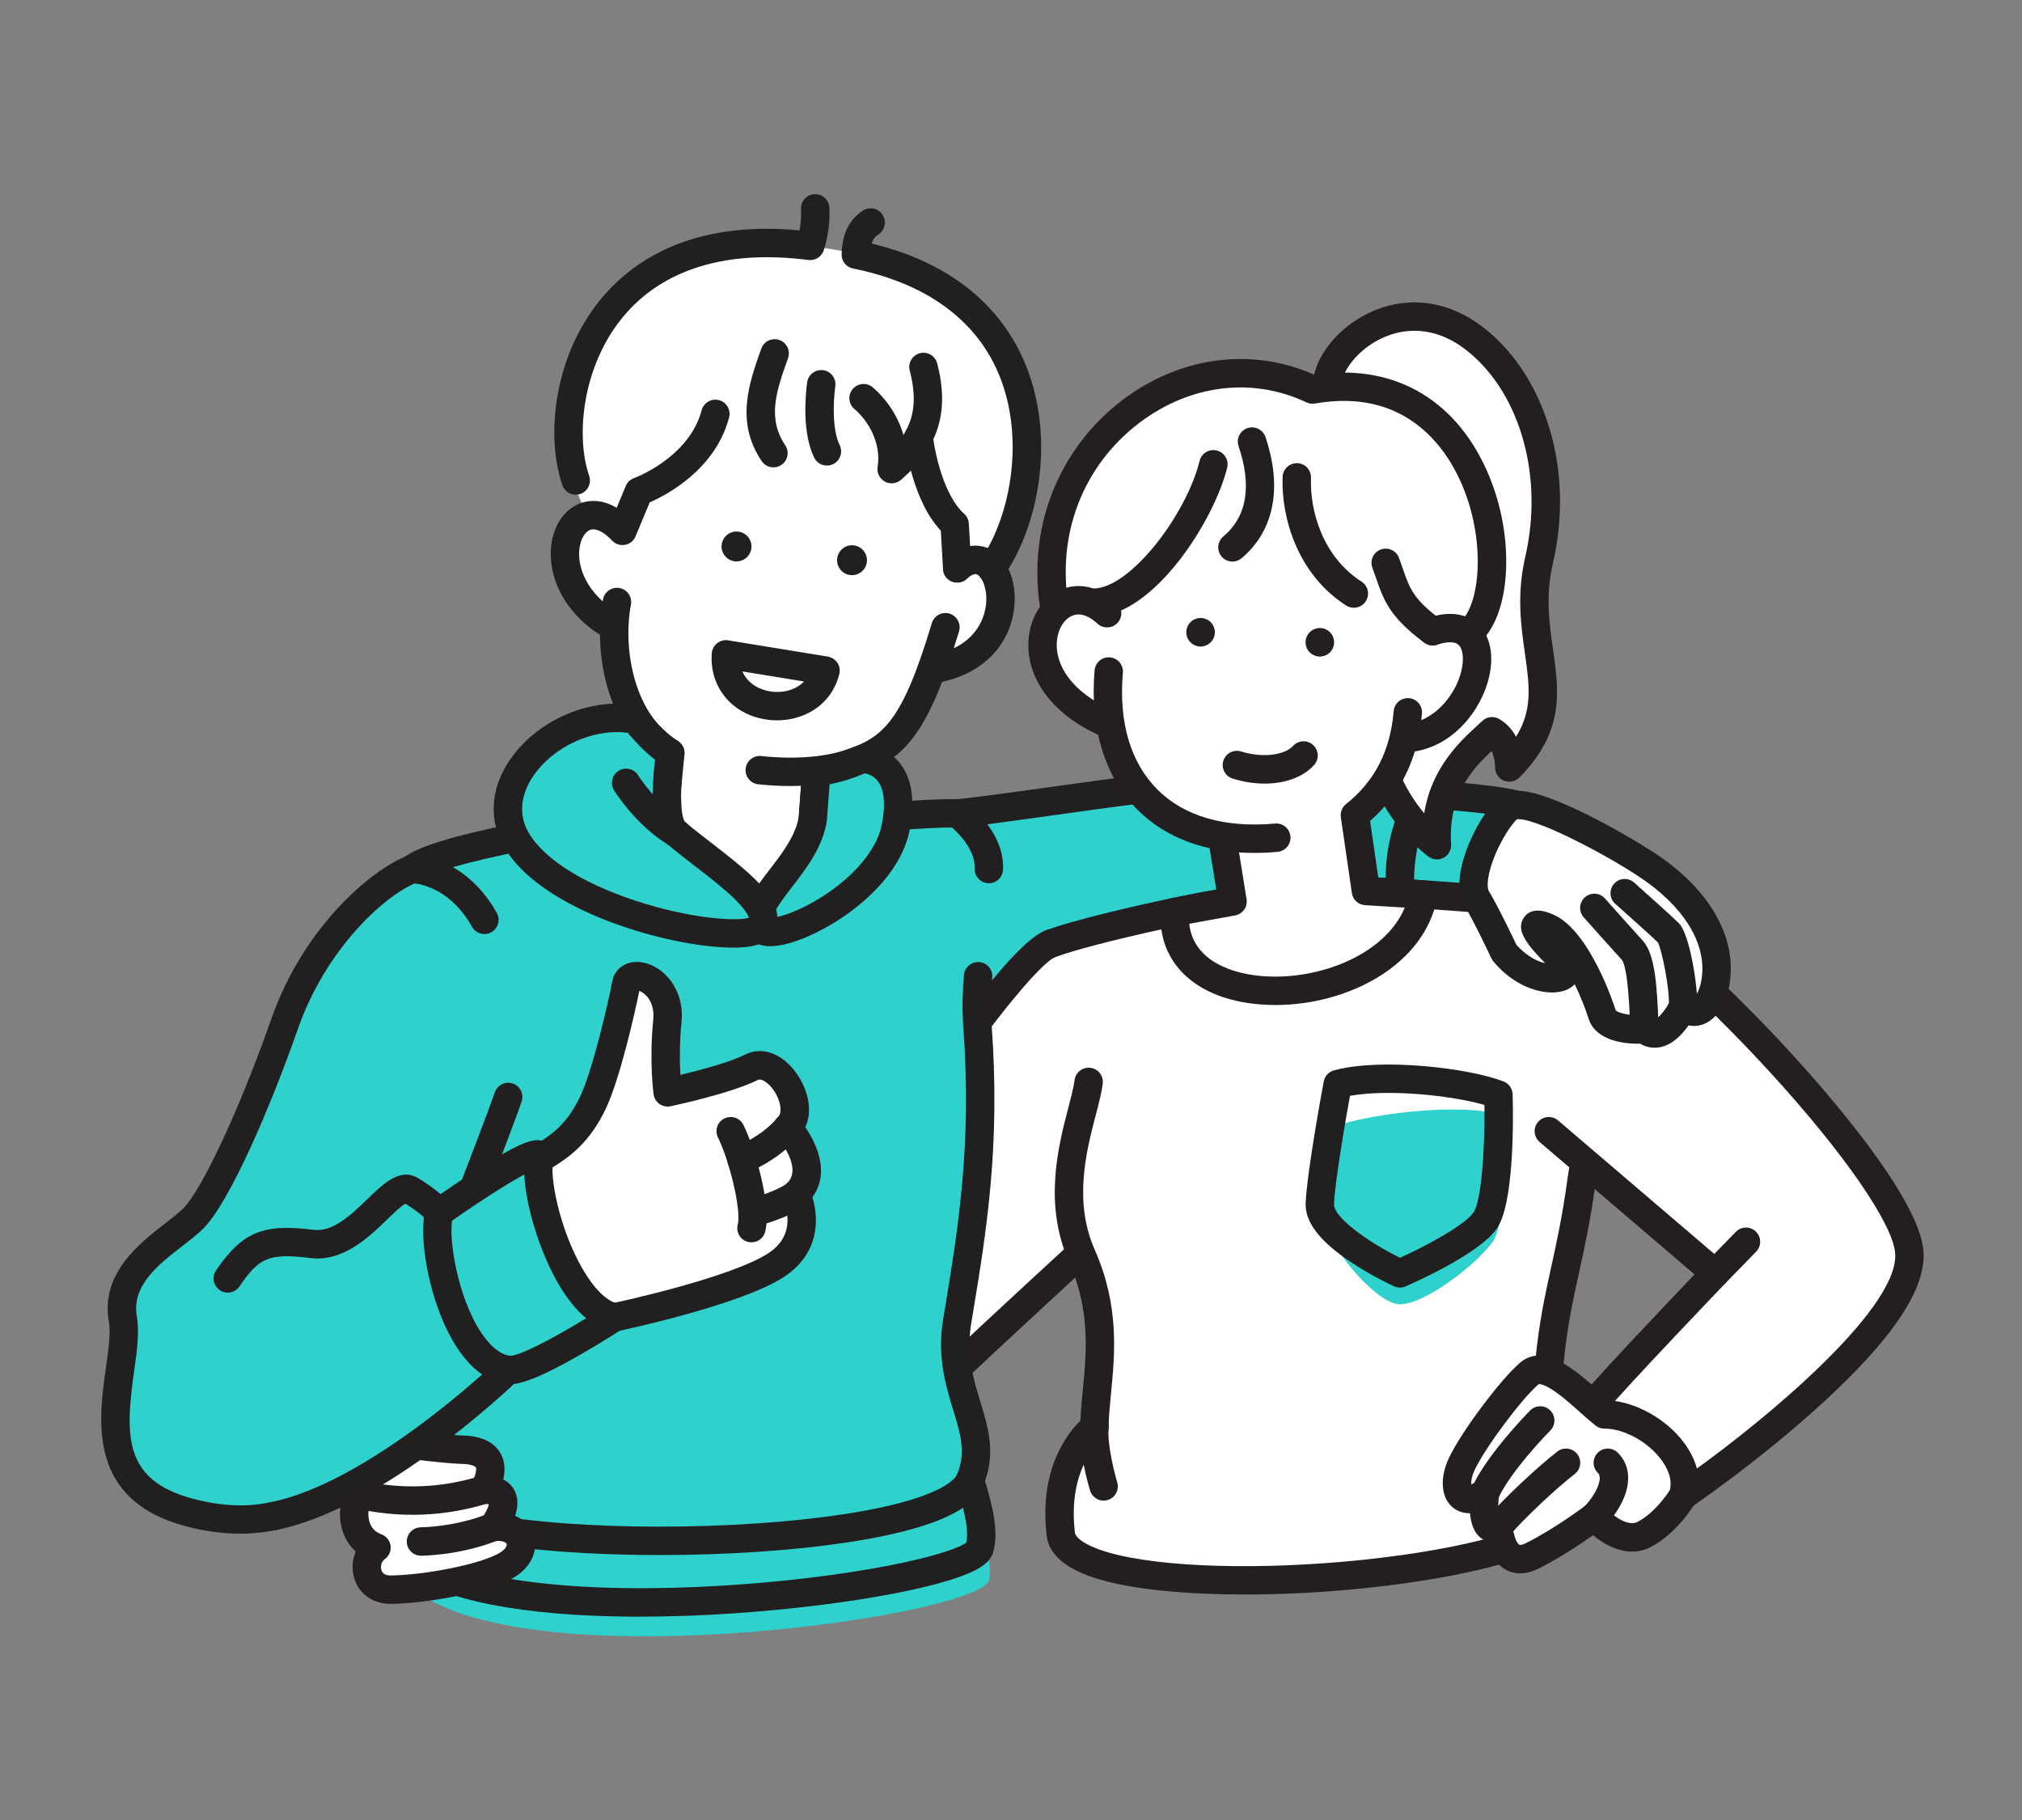 <svg xmlns="http://www.w3.org/2000/svg" fill="none" viewBox="0 0 1000 900" width="1000" height="900"><rect x="0" y="0" width="1000" height="900" fill="#808080" stroke="none"/><defs><clipPath id="assetClipPath_nT9fVRcg"><path d="m0 0 h 898.66 a 0,0 0 0 1 0,0 v 711.024 a 0,0 0 0 1 -0,0 h -898.66 a 0,0 0 0 1 -0,-0 v -711.024 a 0,0 0 0 1 0,-0 z" id="path_flSLIHzY" fill="#ffffff" /></clipPath></defs><g transform="translate(50 96) rotate(0 450.5 357) scale(1 1)" opacity="1" data-asset-index="0"><g clip-path="url(#assetClipPath_nT9fVRcg)" transform="scale(1.003 1.003)" data-asset-index="0"><defs data-selector="defs[1]" /><path d="m422.133 305.323c22.324-1.942 103.532-15.088 123.541-15.06 16.713.023 138.399 5.451 152.338 10.944l-10.62 56.602s-18.027 1.426-40.875 3.559c-44.285 29.351-89.956 22.645-99.242 26.683-15.266 6.638-98.705 16.865-114.368 38.779" fill="rgba(47,209,205,1)" id="ngyiOMQqeaBR5LtQOnIU_" data-selector="path[2]" /><path d="m432.901 433.831c-1.409 0-2.831-.425-4.065-1.307-3.145-2.248-3.872-6.62-1.624-9.765 11.626-16.264 47.82-25.226 90.404-34.452 11.806-2.559 22.957-4.975 26.869-6.676 3.586-1.56 8.802-1.888 16.697-2.384 18.88-1.188 50.479-3.177 81.468-23.715.962-.638 2.067-1.027 3.217-1.135 15.327-1.431 28.601-2.553 35.631-3.133l8.409-44.815c-26.298-4.355-124.395-9.159-144.242-9.188h-.056c-11.732 0-47.552 4.997-76.343 9.013-20.173 2.814-37.594 5.244-46.526 6.021-3.862.315-7.245-2.516-7.581-6.367-.335-3.852 2.516-7.245 6.367-7.58 8.57-.746 26.657-3.269 45.805-5.939 30.738-4.288 65.571-9.147 78.285-9.147h.068c14.184.02 139.056 5.19 154.895 11.432 3.123 1.23 4.933 4.505 4.313 7.804l-10.62 56.603c-.583 3.107-3.176 5.438-6.328 5.688-.175.014-17.33 1.374-39.05 3.389-33.643 21.698-68.162 23.868-86.833 25.043-4.944.312-10.547.664-12.002 1.255-5.172 2.248-15.367 4.457-29.479 7.515-27.135 5.88-72.55 15.721-81.979 28.911-1.366 1.912-3.518 2.93-5.701 2.931z" fill="rgba(34,31,32,1)" id="Sg7C06pGdl5xSHfM84pdq" data-selector="path[3]" /><path d="m646.523 368.37c-2.192 0-4.35-1.026-5.715-2.95-13.505-19.034-7.044-60.107 7.685-74.666 2.75-2.718 7.182-2.692 9.899.058s2.692 7.182-.058 9.899c-9.221 9.114-15.814 42.93-6.109 56.607 2.237 3.153 1.495 7.522-1.658 9.76-1.229.872-2.644 1.292-4.045 1.292z" fill="rgba(34,31,32,1)" id="wvB2nguySRTWXP2K9CBtb" data-selector="path[4]" /><path d="m468.634 369.403c-22.97 6.725-122.149 166.097-134.46 171.462-12.311 5.366-156.117 78.154-156.117 78.154l22.673 56.506s170.094-46.128 190.886-67.59 130.908-122.039 130.908-122.039" fill="rgba(255,255,255,1)" id="GTYD2c8jWoH8qdsftfGMR" data-selector="path[5]" /><path d="m200.727 682.526c-2.798 0-5.408-1.687-6.495-4.395l-22.673-56.506c-1.352-3.369.096-7.213 3.335-8.852 5.83-2.951 141.825-71.775 156.145-78.177 5.171-3.88 26.049-33.675 44.49-59.991 45.391-64.777 76.256-107.563 91.137-111.92 3.703-1.086 7.562 1.037 8.658 4.736 1.095 3.698-1.029 7.592-4.724 8.699-1.613.483-8.744 4.502-32.794 35.922-15.883 20.749-34.439 47.231-50.812 70.597-34.008 48.533-44.064 62.045-50.024 64.643-10.602 4.62-123.155 61.495-150.028 75.086l17.96 44.762c67.71-18.589 167.83-49.765 181.685-64.065 20.703-21.37 126.712-118.225 131.215-122.338 2.853-2.605 7.282-2.406 9.889.448s2.407 7.282-.448 9.89c-1.1 1.004-110.195 100.677-130.601 121.74-3.519 3.633-14.229 14.688-106.165 43.649-44.74 14.095-87.491 25.711-87.917 25.826-.611.166-1.227.245-1.834.245z" fill="rgba(35,31,32,1)" id="Xd8vqrPNH7xUqrRwuDulG" data-selector="path[6]" /><path d="m428.441 634.053c3.968 13.433 11.785 40.746 9.317 49.38-5.16 18.05-239.873 51.828-288.631 0 0 0 1.614-28.666 8.591-39.39 97.242 11.165 188.796 10.553 270.723-9.989z" fill="rgba(47,209,205,1)" id="VuQg1hfjJTnQNpL_qyev8" data-selector="path[7]" /><path d="m265.455 701.338c-43.09 0-92.114-4.572-117.498-22.648-1.704-1.214-2.776-3.126-2.922-5.213-.147-2.104-1.208-20.917 6.816-33.252 1.447-2.226 4.028-3.442 6.666-3.137 105.715 12.137 193.45 8.923 268.222-9.825 3.64-.91 7.353 1.208 8.416 4.808 3.858 13.062 7.848 26.57 4.73 37.475-1.417 4.956-6.556 8.658-17.185 12.379-26.637 9.325-83.576 17.335-135.388 19.044-7 .231-14.338.37-21.857.37zm-106.539-32.185c24.26 14.786 78.85 21.09 147.578 16.896 28.771-1.757 57.65-5.228 81.316-9.772 25.535-4.904 36.241-9.437 38.832-11.458 1.203-5.647-.646-13.849-3.052-22.379-73.824 17.472-159.613 20.451-261.855 9.101-2.211 5.654-2.789 12.897-2.818 17.612z" fill="rgba(34,31,32,1)" id="z8lOd5Gl-1rVrDh4vLkq" data-selector="path[8]" /><path d="m432.44 385.589c-.548 6.914-1.038 14.813-.303 24.783 4.47 60.626-3.033 103.036-10.004 145.284-5.81 35.214 17.208 53.002 6.308 78.397-15.867 36.967-255.909 38.934-270.723 9.989-9.998-19.535-11.706-34.049-2.095-72.494 9.611-38.446-16.266-226.978-2.218-238.807 14.047-11.829 107.205-25.138 117.846-27.417 0 0 39.956 2.832 79.643 2.732 29.264-.074 58.378-3.202 71.239-2.732 0 0 16.311 12.025 15.602 27.417" fill="rgba(47,209,205,1)" id="OwtRg_AccDrE-id-sMtge" data-selector="path[9]" /><path d="m275.575 670.962c-25.269 0-49.651-1.289-69.383-3.736-42.564-5.278-51.606-13.939-54.706-19.994-11.465-22.401-12.06-39.758-2.654-77.382 4.3-17.201.72-71.407-2.439-119.232-5.872-88.895-6.256-115.854 2.503-123.231 10.687-8.998 50.718-17.141 107.538-26.597 6.43-1.07 11.509-1.916 13.351-2.311.645-.138 1.307-.184 1.961-.138.397.027 40.164 2.822 79.131 2.714 15.512-.039 31.37-.97 44.112-1.718 11.794-.692 21.11-1.239 27.4-1.009 1.407.051 2.766.525 3.898 1.36.789.582 19.312 14.463 18.441 33.374-.178 3.861-3.451 6.882-7.314 6.67-3.862-.178-6.849-3.452-6.671-7.314.381-8.276-6.852-16.39-11.148-20.142-5.714-.06-14.186.473-23.787 1.037-12.917.758-28.993 1.701-44.897 1.741-36.119.103-72.853-2.259-79.198-2.684-2.458.476-6.813 1.201-12.981 2.228-14.987 2.494-37.635 6.264-58.453 10.686-30.824 6.546-39.532 10.755-41.974 12.508-.823 1.749-2.754 8.983-2.005 37.724.545 20.94 2.253 46.801 4.062 74.179 3.541 53.597 6.884 104.221 2.052 123.551-9.212 36.849-7.606 49.747 1.535 67.607.039.075 4.299 7.561 43.966 12.479 25.506 3.162 59.112 4.337 92.2 3.217 31.708-1.071 61.166-4.17 82.947-8.724 33.303-6.964 38.285-14.994 38.946-16.533 4.601-10.72 1.761-20.016-1.835-31.785-3.765-12.322-8.032-26.29-4.947-44.991l.685-4.143c6.641-40.153 13.508-81.674 9.245-139.487-.775-10.516-.249-18.857.306-25.851.306-3.854 3.689-6.726 7.531-6.425 3.854.306 6.73 3.678 6.425 7.532-.537 6.772-1.003 14.184-.3 23.714 4.386 59.479-2.62 101.837-9.395 142.801l-.684 4.138c-2.552 15.467 1.044 27.238 4.522 38.622 3.9 12.766 7.934 25.967 1.311 41.396-4.595 10.705-20.605 18.789-48.946 24.715-22.544 4.714-52.852 7.915-85.339 9.013-8.344.282-16.727.421-25.013.421zm-117.124-333.446s0 0 0 0z" fill="rgba(34,31,32,1)" id="jF43wUSIdcF11OB3K7uE" data-selector="path[10]" /><path d="m280.656 275.516c-19.335-6.225-28.272-41.565-29.291-63.113-25.277-12.525-28.655-44.42-11.316-53.824-30.033-53.993 6.259-149.571 119.53-131.558 123.681 19.668 100.146 131.455 80.941 155.528 9.738 20.324 1.012 46.445-29.282 51.459-3.156 23.351-26.246 48.149-58.603 51.007l-2.415 33.864s-15.862 42.69-25.447 42.69-48.224-42.602-48.224-42.602l4.105-43.451z" fill="rgba(255,255,255,1)" id="X6s1bkcVL3J1zLevT4qr-" data-selector="path[11]" /><g fill="rgba(34,31,32,1)" id="uPtBfjvS_5DRCqrwOR9R" data-selector="g[12]"><path d="m339.688 291.813c-5.119 0-10.386-.283-15.672-.859-3.843-.419-6.619-3.874-6.201-7.718.419-3.844 3.881-6.626 7.717-6.2 15.113 1.647 29.8.688 40.295-2.631 19.548-6.183 28.982-13.602 43.791-62.898 1.112-3.702 5.015-5.806 8.718-4.69 3.703 1.112 5.803 5.016 4.69 8.718-15.629 52.028-27.468 64.152-52.978 72.219-8.456 2.675-19.045 4.061-30.361 4.061z" fill="rgba(34,31,32,1)" id="dKDLwvXGVI99DKPxjEFTm" data-selector="g[12]&gt;path[1]" /><path d="m324.773 368.57c-1.438 0-2.88-.441-4.112-1.337-17.156-12.462-47.688-41.986-48.98-43.237-1.526-1.479-2.299-3.571-2.099-5.687l3.709-39.264c-23.426-16.905-30.83-51.942-25.81-79.225.699-3.802 4.349-6.312 8.151-5.618 3.802.7 6.317 4.35 5.618 8.151-4.297 23.354 2.299 54.825 22.988 67.148 2.323 1.383 3.641 3.98 3.387 6.672l-3.787 40.085c6.782 6.479 26.378 24.993 40.242 35.979 10.175-11.862 17.63-30.638 19.23-34.857l2.344-32.863c.275-3.856 3.629-6.748 7.48-6.484 3.856.275 6.759 3.624 6.484 7.48l-2.415 33.864c-.045.634-.177 1.258-.39 1.856-.449 1.256-11.17 30.927-27.349 45.531-1.325 1.196-3.005 1.804-4.692 1.804z" fill="rgba(34,31,32,1)" id="q-s1PcK1jnM2NH3fxF3jy" data-selector="g[12]&gt;path[2]" /><path d="m251.359 219.405c-1.233 0-2.482-.326-3.615-1.011-21.308-12.883-27.31-31.678-25.822-44.971 1.165-10.408 6.891-18.537 14.943-21.213 3.582-1.191 9.881-2.021 17.361 2.455 1.247-2.997 2.765-6.649 4.47-10.76.76-1.833 2.263-3.257 4.133-3.918.254-.092 27.082-9.969 33.293-33.443.989-3.736 4.821-5.961 8.558-4.977 3.737.989 5.965 4.821 4.977 8.559-6.78 25.623-30.628 38.123-39.151 41.847-4.171 10.046-6.973 16.754-6.973 16.754-.915 2.19-2.878 3.769-5.214 4.19-2.337.427-4.727-.369-6.351-2.101-4.032-4.3-7.93-6.235-10.687-5.321-2.723.905-4.912 4.717-5.445 9.484-1.006 8.99 3.497 21.968 19.152 31.434 3.309 2 4.369 6.304 2.369 9.612-1.315 2.176-3.627 3.379-5.997 3.379z" fill="rgba(34,31,32,1)" id="gdUhcFRO-G-f5aOg2DDRt" data-selector="g[12]&gt;path[3]" /><path d="m411.231 241.01c-3.324 0-6.273-2.377-6.881-5.764-.683-3.806 1.848-7.444 5.653-8.127 20.795-3.733 25.211-17.629 26.145-23.43 1.328-8.249-1.562-14.774-4.066-16.133-1.582-.856-3.964.962-5.244 2.124-2.863 2.597-7.291 2.382-9.888-.48-2.598-2.863-2.383-7.29.48-9.889 9.727-8.826 18.153-5.781 21.324-4.062 8.746 4.741 13.358 17.352 11.216 30.664-2.932 18.219-16.948 31.297-37.493 34.985-.418.075-.834.111-1.245.111z" fill="rgba(34,31,32,1)" id="xsddOu64qVmJPJX7sUq6o" data-selector="g[12]&gt;path[4]" /><path d="m439.054 191.697c-1.411 0-2.834-.426-4.069-1.31-3.143-2.251-3.867-6.623-1.616-9.767 14.231-19.877 22.523-58.314 9.859-90.399-10.947-27.734-36.012-46.251-72.483-53.55-3.355-.672-5.733-3.67-5.623-7.089.204-6.35 1.511-15.478 10.467-21.415 3.221-2.137 7.565-1.256 9.702 1.966s1.256 7.565-1.966 9.702c-1.467.973-2.648 2.234-3.386 4.528 47.605 11.48 67.776 39.095 76.311 60.718 14.638 37.085 5.296 80.233-11.499 103.689-1.367 1.909-3.516 2.926-5.697 2.926z" fill="rgba(34,31,32,1)" id="ihN_kYyuaQ8w-qxHTYUQJ" data-selector="g[12]&gt;path[5]" /><path d="m234.04 148.183c-2.909 0-5.625-1.827-6.621-4.732-8.206-23.938-4.398-63.017 18.752-91.386 15.242-18.678 44.538-39.359 98.227-34.179.65-3.448.891-6.977.715-10.542-.189-3.861 2.787-7.146 6.648-7.335 3.85-.2 7.145 2.786 7.335 6.647.353 7.184-.583 14.259-2.783 21.03-1.041 3.202-4.214 5.21-7.554 4.779-40.556-5.232-72.282 4.604-91.742 28.45-19.709 24.151-23.137 58.211-16.355 77.995 1.253 3.657-.695 7.638-4.353 8.892-.751.258-1.518.38-2.27.38z" fill="rgba(34,31,32,1)" id="VYnnJjLip4YIkD1tE11Do" data-selector="g[12]&gt;path[6]" /><path d="m331.529 134.699c-2.248 0-4.455-1.08-5.807-3.083-13.022-19.282-6.261-38.354-.296-55.181l.089-.251c1.292-3.645 5.292-5.554 8.937-4.259 3.644 1.292 5.551 5.293 4.259 8.937l-.089.251c-5.562 15.69-10.366 29.24-1.298 42.667 2.164 3.204 1.321 7.555-1.883 9.719-1.201.812-2.564 1.2-3.912 1.2z" fill="rgba(34,31,32,1)" id="H4HvM-zligivJU1e_bknM" data-selector="g[12]&gt;path[7]" /><path d="m357.889 133.822c-2.593 0-5.084-1.446-6.297-3.935-6.142-12.596-4.187-31.57-3.441-37.085.518-3.831 4.045-6.513 7.875-5.999 3.831.518 6.517 4.043 6 7.874-1.204 8.907-1.363 21.867 2.151 29.075 1.694 3.475.251 7.665-3.224 9.359-.988.481-2.033.71-3.062.71z" fill="rgba(34,31,32,1)" id="um_EADZRgwrspgxk4-Ofh" data-selector="g[12]&gt;path[8]" /><path d="m389.805 142.576c-1.172 0-2.351-.294-3.421-.894-2.564-1.438-3.957-4.324-3.487-7.226 1.855-11.452-4.414-22.57-11.45-28.509-2.954-2.494-3.328-6.91-.834-9.864 2.493-2.956 6.91-3.328 9.864-.835 6.02 5.081 12.259 13.382 15.133 23.479 5.665-8.968 6.461-18.788 3.107-31.767-.967-3.743 1.283-7.562 5.026-8.528 3.746-.965 7.562 1.283 8.529 5.026 6.149 23.799.627 41.51-17.905 57.428-1.3 1.116-2.925 1.689-4.562 1.689z" fill="rgba(34,31,32,1)" id="bzZo9CF2nK6KQ8fSgirB-" data-selector="g[12]&gt;path[9]" /><path d="m422.127 191.497c-3.679 0-6.764-2.871-6.982-6.592l-1.11-19.012c-13.95-14.767-17.473-42.147-17.843-45.362-.442-3.841 2.313-7.312 6.153-7.755 3.839-.438 7.312 2.312 7.755 6.153 1.103 9.578 5.747 29.979 15.431 38.637 1.38 1.233 2.215 2.963 2.323 4.811l1.269 21.712c.225 3.859-2.721 7.171-6.58 7.396-.139.008-.277.012-.415.012z" fill="rgba(34,31,32,1)" id="JcUfMJlxq_-xvpmv2lIsQ" data-selector="g[12]&gt;path[10]" /><path d="m333.276 259.439c-1.906 0-3.801-.152-5.655-.454-16.804-2.733-27.705-16.136-26.51-32.591.142-1.96 1.102-3.77 2.644-4.987 1.543-1.219 3.527-1.731 5.465-1.414l49.113 8.019c1.938.316 3.654 1.433 4.729 3.075 1.075 1.644 1.411 3.663.925 5.565-3.972 15.549-17.584 22.787-30.711 22.787zm-17.034-24.115c2.477 5.907 8.3 8.977 13.627 9.843 5.751.937 12.408-.405 16.705-4.891z" fill="rgba(34,31,32,1)" id="BqANaTdxPsdvw__FMUPI" data-selector="g[12]&gt;path[11]" /><circle cx="313.313" cy="173.711" r="7.368" fill="rgba(34,31,32,1)" id="T4vhlyeGgdNInu58razP3" data-selector="g[12]&gt;circle[12]" /><circle cx="370.263" cy="180.49" r="7.368" fill="rgba(34,31,32,1)" id="PMQ3Y3MLpK-V5-0mIvYj" data-selector="g[12]&gt;circle[13]" /></g><path d="m350.894 308.056c-3.436 22.727-32.019 40.317-26.12 53.514 4.505 10.078 60.444-15.377 67.055-49.413 6.611-34.037-16.492-33.724-16.492-33.724-5.719 2.566-12.022 4.98-22.701 6.584l-1.742 23.04z" fill="rgba(47,209,205,1)" id="UtexhvtC77YZ8IMDsxQJj" data-selector="path[13]" /><path d="m329.998 370.793c-7.55 0-10.499-3.872-11.614-6.367-4.753-10.634 2.941-20.623 11.087-31.198 6.092-7.909 12.99-16.864 14.464-25.978l1.721-22.763c.246-3.256 2.711-5.909 5.94-6.395 10.256-1.54 15.936-3.832 20.875-6.048.872-.392 1.815-.6 2.771-.612 1.132-.021 11.08.102 18.239 8.668 6.302 7.539 8.059 18.773 5.219 33.391-6.013 30.96-46.592 54.924-65.806 57.128-1.034.119-1.999.174-2.897.174zm1.167-12.08h.01zm28.041-67.738-1.332 17.608c-.013.173-.033.346-.059.518-1.932 12.778-10.071 23.346-17.253 32.67-3.959 5.141-8.721 11.322-9.484 15.001 4.193-.426 13.383-3.33 24.491-10.401 16.065-10.227 27.052-23.516 29.389-35.549 1.946-10.021 1.217-17.494-2.11-21.612-2.048-2.534-4.795-3.369-6.342-3.644-5.095 2.197-10.318 4.01-17.299 5.409zm-8.312 17.08h.01z" fill="rgba(34,31,32,1)" id="ymqtJ7IkkIDE8bdwJRgbt" data-selector="path[14]" /><path d="m486.949 437.698c-2.048 16.479-18.527 51.415-3.366 85.692s6.489 61.504 6.208 84.575c0 0-21.009 15.161-16.577 52.734s224.274 24.613 251.883-10.084c18.201-22.874-14.173-40.907-10.877-75.184s10.506-49.899 15.828-89.535c3.152-23.468 32.626-123.463 15.488-130.093s-121.884-12.232-121.884-12.232l-65.756 5.158c-16.478 1.939-71.515 14.083-89.263 20.675" fill="rgba(255,255,255,1)" id="x1Db3gxgOOaf_R-588J" data-selector="path[15]" /><path d="m563.953 690.419c-28.863 0-54.17-2.446-70.807-7.183-16.7-4.755-25.745-12.062-26.883-21.718-3.896-33.034 10.32-50.72 16.613-56.796.197-4.944.686-9.972 1.198-15.239 1.781-18.321 3.8-39.088-6.892-63.262-12.601-28.488-5.152-57.039-.224-75.932 1.408-5.396 2.624-10.057 3.046-13.456.477-3.837 3.981-6.568 7.81-6.083 3.836.477 6.56 3.974 6.083 7.81-.537 4.314-1.86 9.389-3.393 15.264-4.703 18.026-11.143 42.715-.519 66.733 12.179 27.535 9.874 51.236 8.022 70.281-.592 6.088-1.151 11.839-1.216 17.211-.027 2.219-1.104 4.293-2.903 5.592-.667.502-17.568 13.625-13.722 46.236.288 2.438 4.863 6.491 16.813 9.893 25.949 7.388 75.147 8.773 125.336 3.534 50.207-5.242 88.401-15.86 97.305-27.049 6.973-8.763 4.158-15.742-2.342-29.453-5.21-10.992-11.696-24.672-10.025-42.042 1.781-18.52 4.691-31.775 7.771-45.809 2.76-12.571 5.613-25.569 8.087-43.988.854-6.366 3.365-17.281 6.543-31.1 4.036-17.545 9.058-39.38 11.911-57.793 4.044-26.1 1.681-32.611.938-33.926-13.037-4.501-77.644-9.351-118.764-11.561l-65.156 5.111c-15.747 1.884-70.275 13.867-87.512 20.27-3.624 1.344-7.653-.501-8.999-4.125s.5-7.653 4.125-9c18.396-6.832 74.355-19.12 90.882-21.064.09-.011.18-.02.271-.026l65.755-5.158c.306-.024.614-.028.921-.012 10.835.58 106.368 5.858 124.036 12.694 15.726 6.083 11.24 38.15-4.763 107.729-2.975 12.932-5.544 24.101-6.312 29.824-2.551 18.993-5.467 32.278-8.288 45.127-2.988 13.61-5.81 26.466-7.51 44.146-1.3 13.524 3.804 24.292 8.74 34.705 6.263 13.212 13.362 28.187.646 44.167-16.53 20.773-80.199 29.479-106.806 32.257-20.502 2.141-40.922 3.189-59.816 3.189z" fill="rgba(35,31,32,1)" id="qCZ965z_InCkvKIQ8nV-" data-selector="path[16]" /><path d="m324.774 361.57c9.611-11.117-24.243-32.03-41.153-46.542-8.271-5.964-2.965-39.511-2.965-39.511-5.086-3.105-11.178-8.798-17.14-16.38-35.258-7.243-76.596 29.123-58.589 59.503 21.607 36.455 111.087 53.064 119.847 42.93z" fill="rgba(47,209,205,1)" id="exxEa_75yzGaRt-WnW" data-selector="path[17]" /><path d="m311.622 371.503c-2.61 0-5.586-.135-8.99-.438-32.778-2.922-86.63-20.011-103.727-48.855-8.137-13.729-6.94-29.829 3.284-44.175 13.92-19.533 40.305-30.365 62.736-25.755 1.621.333 3.071 1.229 4.094 2.529 5.19 6.602 10.762 11.971 15.285 14.732 2.42 1.478 3.709 4.268 3.267 7.068-2.243 14.236-2.096 29.808.294 32.851.107.082.212.167.315.255 3.572 3.065 7.985 6.471 12.657 10.076 18.952 14.623 31.456 25.021 32.55 35.883.392 3.889-.755 7.511-3.316 10.474-2.089 2.417-6.262 5.355-18.448 5.355zm7.873-14.498 5.28 4.564zm-65.177-91.781c-15.171 0-31.637 8.18-40.728 20.936-4.033 5.658-9.738 16.938-2.642 28.911 8.066 13.609 29.131 26.345 57.793 34.941 25.554 7.665 45.634 8.432 50.655 6.749-.248-.978-1.448-3.86-7.25-9.483-5.449-5.28-12.776-10.935-19.863-16.402-4.745-3.662-9.231-7.123-13.041-10.381-5.384-4.123-7.675-12.938-7.202-27.684.173-5.406.685-10.521 1.103-13.979-4.367-3.325-8.981-7.875-13.419-13.245-1.773-.243-3.581-.362-5.407-.362zm33.597 44.298s0 0 0 0z" fill="rgba(34,31,32,1)" id="jbhuExo72X066C9EioD1Z" data-selector="path[18]" /><path d="m283.614 322.029c-1.216 0-2.447-.316-3.569-.983-16.139-9.589-26.673-26.382-27.113-27.093-2.038-3.285-1.026-7.601 2.259-9.638 3.286-2.038 7.601-1.026 9.639 2.259.085.137 9.229 14.631 22.367 22.437 3.323 1.975 4.417 6.27 2.442 9.593-1.309 2.202-3.636 3.426-6.025 3.426z" fill="rgba(34,31,32,1)" id="MMKb5Q9NHBHIHNdVAPWxE" data-selector="path[19]" /><path d="m200.73 445.121c-8.126 23.659-53.978 139.736-62.111 160.437-8.133 20.702-37.706 59.887-95.375 44.36-57.669-15.526-28.095-70.237-32.531-95.375s23.659-38.446 34.749-49.536 30.313-53.972 45.1-96.114 45.839-69.498 62.844-76.152c0 0 21.545 0 35.596 25.06" fill="rgba(47,209,205,1)" id="xLD_0SGL-VdOkINK_d3-X" data-selector="path[20]" /><path d="m68.499 660.428c-8.709 0-17.77-1.245-27.076-3.751-48.219-12.981-42.709-52.054-39.062-77.908 1.26-8.938 2.451-17.379 1.458-23.009-4.158-23.562 15.008-38.406 27.69-48.229 3.489-2.702 6.784-5.254 9.002-7.473 9.348-9.348 28.025-49.536 43.445-93.482 16.052-45.749 49.552-73.566 66.898-80.354.813-.318 1.678-.481 2.551-.481 1.047 0 25.828.325 41.703 28.637 1.891 3.372.689 7.639-2.683 9.529-3.371 1.891-7.638.689-9.529-2.682-10.051-17.928-24.089-20.897-28.324-21.389-16.367 7.232-44.058 33.335-57.405 71.374-13.989 39.868-33.871 85.863-46.755 98.747-2.845 2.845-6.48 5.66-10.329 8.642-11.796 9.137-25.166 19.492-22.477 34.728 1.379 7.818.038 17.329-1.382 27.397-4.487 31.816-4.904 53.351 28.839 62.435 23.23 6.256 43.603 3.679 60.553-7.654 17.262-11.542 24.638-27.799 26.487-32.506l3.952-10.042c13.913-35.336 50.871-129.198 58.054-150.11 1.256-3.655 5.236-5.604 8.894-4.346 3.656 1.256 5.603 5.237 4.347 8.895-7.284 21.204-44.324 115.276-58.268 150.69l-3.948 10.032c-2.226 5.665-11.091 25.222-31.736 39.025-13.196 8.823-28.415 13.285-44.898 13.285z" fill="rgba(34,31,32,1)" id="tCcRMlKInwbBjO7gx08F3" data-selector="path[21]" /><path d="m216.249 475.434c11.668-6.598 19.628-13.562 26.291-27.555s14.654-49.007 16.341-58.336 22.343-1.999 20.344 17.991.136 35.316.136 35.316 28.804-6.075 41.32-12.366 28.508 19.696 17.847 29.691c0 0 18.168 20.552 4.086 32.931 0 0 10.788 21.708-9.976 35.034-20.764 13.327-79.67 25.665-79.67 25.665-36.38 13.649-69.713-51.754-36.72-78.371z" fill="rgba(255,255,255,1)" id="LGkkeIcgD8cEYLzXBo-J_" data-selector="path[22]" /><path d="m243.173 562.598c-14.775 0-29.396-9.433-38.837-25.964-11.408-19.976-13.921-49.353 7.519-66.648.298-.24.616-.456.95-.646 10.195-5.765 17.295-11.617 23.416-24.472 6.25-13.123 14.125-47.459 15.772-56.571 1.207-6.673 7.113-10.625 14.357-9.606 10.811 1.516 21.471 13.24 19.841 29.539-1.06 10.603-.899 19.89-.553 26.009 9.162-2.192 24.167-6.123 31.901-10.01 8.497-4.27 18.521-.541 25.534 9.506 5.245 7.513 8.097 18.038 4.138 26.27 3.511 5.104 8.283 13.836 7.708 22.966-.27 4.281-1.706 8.224-4.204 11.617 3.358 10.657 3.432 28.066-14.294 39.442-20.794 13.348-75.287 25.195-81.515 26.52-3.858 1.381-7.802 2.049-11.733 2.049zm-22.945-81.374c-14.602 12.214-12.216 33.618-3.735 48.468 6.578 11.52 19.435 23.032 34.018 17.559.333-.125.675-.225 1.023-.298.577-.12 57.884-12.228 77.324-24.704 14.848-9.529 8.267-24.405 7.468-26.069-1.358-2.829-.689-6.26 1.667-8.332 8.629-7.585-4.587-22.897-4.722-23.052-2.483-2.839-2.282-7.149.469-9.729 2.342-2.196 1.358-8.295-2.148-13.318-2.583-3.7-5.994-5.907-7.768-5.011-13.175 6.622-41.807 12.705-43.019 12.961-1.899.398-3.879-.006-5.468-1.121-1.588-1.115-2.642-2.84-2.91-4.763-.092-.659-2.227-16.391-.168-36.978.655-6.547-2.026-10.265-3.683-11.897-1.169-1.153-2.328-1.796-3.195-2.121-2.201 11.104-9.7 43.746-16.521 58.069-7.537 15.829-16.909 23.635-28.631 30.336z" fill="rgba(34,31,32,1)" id="Yv-tvbwIqI4YMfo0zxVd1" data-selector="path[23]" /><path d="m127.755 612.983c-13.414 6.707-11.638 23.365 0 28.307-4.695 5.228-5.046 21.303 8.048 26.02-8.048 5.554-6.141 20.886 7.066 20.725 17.498-.213 46.999-5.636 57.861-12.51s7.222-19.9-7.39-18.417c0 0 13.691-18.348-4.552-18.348 0 0 11.942-19.178-10.731-19.74-14.08-.349-50.302-6.036-50.302-6.036z" fill="rgba(255,255,255,1)" id="U0Z5Un8GzaF6X-IUE-F39" data-selector="path[24]" /><path d="m142.671 695.036c-8.541 0-15.335-4.723-17.772-12.379-1.438-4.518-1.116-9.298.662-13.411-3.379-3.036-5.774-7.051-6.972-11.808-1.165-4.624-1.048-9.503.169-13.697-4.453-4.014-7.208-9.717-7.398-15.853-.279-8.961 4.68-16.874 13.265-21.166 1.303-.651 2.779-.88 4.216-.654.357.056 35.929 5.62 49.389 5.953 9.396.233 15.741 3.283 18.859 9.066 2.262 4.194 2.117 8.773 1.222 12.622 2.958 1.493 4.644 3.615 5.605 5.531 2.017 4.021 1.533 8.476.222 12.378 4.344 1.797 7.594 5.018 9.077 9.312 2.54 7.351-.973 15.593-8.743 20.51-12.82 8.113-44.47 13.386-61.518 13.594-.095.002-.189.002-.284.002zm-13.514-74.753c-2.526 1.816-3.893 4.353-3.805 7.171.079 2.553 1.471 5.836 5.138 7.393 2.081.884 3.606 2.718 4.097 4.924.491 2.207-.114 4.515-1.625 6.196-.628.7-1.789 4.123-.799 8.053.834 3.312 2.856 5.568 6.01 6.704 2.468.889 4.232 3.083 4.57 5.684.338 2.602-.807 5.174-2.965 6.663-1.663 1.147-2.089 3.617-1.54 5.341.21.661.837 2.642 4.544 2.625 16.593-.203 44.863-5.516 54.203-11.426 2.5-1.582 3.257-3.354 2.997-4.107-.282-.816-2.313-1.799-5.937-1.431-2.765.286-5.429-1.097-6.797-3.514-1.369-2.415-1.18-5.411.48-7.637 1.618-2.194 3.114-5.262 3.469-6.966-.5-.101-1.273-.196-2.41-.196-2.542 0-4.885-1.379-6.12-3.602s-1.167-4.94.177-7.099c1.535-2.527 2.514-6.242 1.919-7.33-.237-.435-1.937-1.59-6.882-1.712-12.351-.306-40.188-4.431-48.726-5.734z" fill="rgba(35,31,32,1)" id="ro9wdM_YLxQj1VqMr4K36" data-selector="path[25]" /><path d="m153.613 651.119c-9.092 0-18.222-.996-27.352-2.989-3.777-.825-6.17-4.556-5.346-8.332.825-3.777 4.559-6.177 8.332-5.346 19.326 4.218 38.664 3.419 57.478-2.382 3.695-1.139 7.613.933 8.752 4.627s-.933 7.613-4.627 8.752c-12.254 3.777-24.708 5.67-37.237 5.67z" fill="rgba(35,31,32,1)" id="CqElFFpFFOsK9iAklAVEh" data-selector="path[26]" /><path d="m157.718 671.29c-3.866 0-7-3.134-7-7s3.134-7 7-7c.156 0 16.752-.121 33.003-6.675 3.584-1.445 7.664.288 9.11 3.874s-.289 7.664-3.874 9.11c-18.854 7.603-37.457 7.69-38.24 7.69z" fill="rgba(35,31,32,1)" id="Oc6s_16osjLdiE4u5wzO6" data-selector="path[27]" /><path d="m62.466 534.581c11.09-16.266 18.474-19.962 41.398-17.005s39.19-32.213 48.801-26.457 14.047 10.931 14.047 10.931 52.659-37.436 49.536-26.616c-4.189 14.511 12.452 72.419 36.72 78.37 0 0-41.883 27.356-52.24 25.877 0 0-64.544 62.404-116.56 72.236" fill="rgba(47,209,205,1)" id="chwZECiWesstm-5lcdRj7" data-selector="path[28]" /><path d="m84.162 658.917c-3.298 0-6.235-2.342-6.871-5.701-.718-3.799 1.78-7.46 5.579-8.178 49.333-9.324 112.364-69.781 112.995-70.391 1.533-1.481 3.657-2.18 5.769-1.908 4.57.148 21.383-8.643 37.537-18.505-4.917-4.064-9.565-9.862-13.9-17.354-9.251-15.986-15.976-38.646-16.589-53.539-9.119 4.882-24.764 15.067-37.913 24.413-2.951 2.1-7.015 1.598-9.371-1.149-.011-.013-3.675-4.136-11.351-8.886-2.082 1.115-6.125 5.023-8.896 7.704-9.251 8.944-21.925 21.194-38.182 19.095-20.862-2.692-25.479.454-34.719 14.006-2.178 3.194-6.533 4.02-9.727 1.84-3.194-2.178-4.018-6.532-1.84-9.727 12.894-18.91 23.227-23.209 48.078-20.004 9.584 1.241 18.655-7.537 26.659-15.275 7.888-7.627 16.044-15.513 24.843-10.245 4.88 2.922 8.558 5.718 11.132 7.916 4.372-3.027 11.247-7.712 18.414-12.296 23.618-15.105 29.432-16.121 34.222-12.726 2.267 1.608 4.23 4.913 2.944 9.367-1.866 6.465 2.822 32.462 14.414 52.493 5.613 9.699 11.739 15.785 17.249 17.137 2.708.665 4.764 2.873 5.233 5.621.469 2.749-.738 5.514-3.073 7.038-.435.284-10.793 7.038-22.618 13.726-17.167 9.709-25.619 12.658-30.604 13.239-11.633 10.896-69.256 62.933-118.107 72.165-.439.083-.876.123-1.308.123zm117.541-86.168c.005 0 .011 0 .016.002-.005 0-.01-.002-.016-.002zm-.006-.001s.004 0 .006 0c-.002 0-.004 0-.006 0z" fill="rgba(34,31,32,1)" id="fhqdGbTA-Id5rZua2NiDD" data-selector="path[29]" /><path d="m200.738 586.682c-.318 0-.639-.021-.962-.066-9.015-1.239-17.096-7.14-24.019-17.537-13.496-20.271-19.684-54.225-15.81-68.824.991-3.736 4.824-5.965 8.561-4.97 3.737.991 5.962 4.824 4.97 8.562-2.738 10.319 2.414 40.173 13.932 57.474 3.165 4.753 8.209 10.594 14.271 11.427 3.83.526 6.508 4.058 5.981 7.888-.482 3.507-3.483 6.048-6.926 6.048z" fill="rgba(34,31,32,1)" id="Nj5hgTXPLwUV9VF5mTgpU" data-selector="path[30]" /><path d="m320.686 516.794c-.576 0-1.162-.072-1.746-.222-3.745-.962-6.001-4.776-5.04-8.521 1.883-7.333-4.194-31.843-9.734-42.921-1.729-3.458-.327-7.663 3.131-9.392 3.458-1.731 7.663-.328 9.392 3.13 5.659 11.318 14.047 39.91 10.772 52.665-.812 3.16-3.656 5.261-6.775 5.261z" fill="rgba(34,31,32,1)" id="chBLp3l3ZbLy_xDjIeDNv" data-selector="path[31]" /><path d="m315.833 483.093c-2.794 0-5.434-1.685-6.517-4.442-1.414-3.599.357-7.661 3.956-9.075.112-.044 12.481-5.026 19.885-13.89 2.478-2.968 6.893-3.366 9.86-.885 2.967 2.478 3.363 6.893.885 9.859-9.74 11.66-24.872 17.694-25.511 17.946-.84.33-1.707.486-2.558.486z" fill="rgba(34,31,32,1)" id="SHR48CGhdqARBZNglDto" data-selector="path[32]" /><path d="m321.677 509.052c-3.104 0-5.94-2.08-6.766-5.224-.982-3.739 1.253-7.566 4.992-8.549 5.613-1.479 14.969-4.791 18.188-7.517 2.951-2.499 7.368-2.133 9.866.818 2.499 2.95 2.132 7.367-.818 9.865-6.768 5.731-20.912 9.647-23.679 10.374-.596.156-1.194.231-1.783.231z" fill="rgba(34,31,32,1)" id="ZMBEN4lHuxLtI4DnWlqyH" data-selector="path[33]" /><path d="m604.897 90.711c4.713-20.256 40.522-46.194 74.404-17.834 25.933 21.706 39.878 63.601 29.758 107.453s18.295 68.93-14.685 102.362c0 0 .354-12.725-8.533-17.877-8.837 8.451-29.261 23.75-27.158 56.184 0 0-34.753-25.028-30.427-70.864s-34.302-112.392-23.359-159.425z" fill="rgba(255,255,255,1)" id="uDjEo8GDRRJjzaqyBZcPN" data-selector="path[34]" /><path d="m658.684 327.999c-1.44 0-2.875-.444-4.091-1.319-1.552-1.118-37.955-27.938-33.306-77.202 1.858-19.678-4.845-43.883-11.942-69.509-8.657-31.26-17.608-63.584-11.266-90.844 3.262-14.021 16.953-27.627 33.292-33.089 17.84-5.966 36.458-1.891 52.423 11.473 14.155 11.848 24.745 28.73 30.624 48.824 6.069 20.74 6.575 43.415 1.462 65.571-3.725 16.14-1.819 29.535.024 42.489 2.97 20.872 5.775 40.587-16.547 63.215-2.02 2.046-5.085 2.65-7.73 1.522s-4.331-3.759-4.25-6.634c0-.03-.006-4.351-1.777-7.917-9.369 8.749-21.495 21.858-19.932 45.966.175 2.703-1.225 5.265-3.594 6.577-1.059.586-2.227.876-3.391.876zm-46.969-235.702c-5.535 23.788 2.933 54.365 11.122 83.936 7.45 26.904 14.488 52.316 12.388 74.562-2.417 25.606 8.382 43.995 17.176 54.445 3.629-22.546 17.758-35.506 26.037-43.1.931-.854 1.794-1.646 2.566-2.384 2.251-2.152 5.653-2.559 8.348-.997 3.906 2.265 6.546 5.441 8.329 8.75 8.326-13.303 6.592-25.484 4.364-41.143-1.93-13.561-4.117-28.931.194-47.61 8.972-38.877-2.052-79.269-27.431-100.511-15.501-12.976-29.763-12.02-38.998-8.932-13.204 4.414-22.27 15.137-24.096 22.984z" fill="rgba(35,31,32,1)" id="MjzTTPrkDCB7d2CQP6ENv" data-selector="path[35]" /><path d="m617.711 302.673 5.942 40.898 28.326 1.734c-10.302 56.88-125.928 66.109-122.563 8.591l28.482-5.167-5.884-36.596" fill="rgba(255,255,255,1)" id="PU2zG5VDkJwDWEzMBlbTE" data-selector="path[36]" /><path d="m579.047 399.783c-3.729 0-7.431-.214-11.069-.648-29.538-3.525-46.992-21.017-45.551-45.648.189-3.225 2.56-5.902 5.739-6.479l21.731-3.941-4.795-29.821c-.614-3.817 1.983-7.409 5.8-8.022 3.82-.614 7.409 1.983 8.022 5.8l5.885 36.596c.605 3.763-1.912 7.318-5.662 7.999l-22.615 4.102c2.215 19.601 23.474 24.365 33.106 25.515 28.565 3.416 63.104-9.437 73.169-33.477l-19.582-1.198c-3.31-.203-6.023-2.699-6.5-5.98l-5.942-40.898c-.556-3.826 2.095-7.378 5.921-7.935 3.831-.544 7.378 2.096 7.934 5.921l5.124 35.266 22.645 1.386c1.996.122 3.845 1.093 5.08 2.667 1.234 1.573 1.737 3.6 1.38 5.567-6.09 33.627-44.13 53.23-79.819 53.231z" fill="rgba(35,31,32,1)" id="Mr-i4n1PDPb2ww6I2rSe_" data-selector="path[37]" /><path d="m642.497 268.313c-10.267 34.359-47.996 53.613-75.11 51.332-28.284-2.38-62.201-17.486-69.419-58.391-23.343-7.064-41.544-33.36-27.836-56.969-19.912-56.754 61.171-149.277 127.203-107.941 64.479-15.479 112.382 67.854 76.63 120.617 15.956 30.929-18.799 52.418-31.467 51.352z" fill="rgba(255,255,255,1)" id="kScb3QT6K1igCkfddkoBG" data-selector="path[38]" /><path d="m568.653 324.8c-23.784 0-43.529-7.24-57.574-21.223-16.127-16.055-23.657-40.496-21.204-68.822.333-3.851 3.715-6.695 7.578-6.369 3.852.333 6.704 3.727 6.37 7.578-2.12 24.473 3.805 44.423 17.133 57.691 13.209 13.15 33.226 18.909 57.879 16.669 3.853-.373 7.255 2.484 7.606 6.336.351 3.85-2.486 7.255-6.336 7.605-3.911.356-7.733.534-11.453.534z" fill="rgba(35,31,32,1)" id="MdcRiSrNqvrjJdljLNwmz" data-selector="path[39]" /><path d="m618.227 313.195c-2.06 0-4.099-.904-5.481-2.641-2.408-3.025-1.907-7.429 1.118-9.837 14.152-11.263 21.832-26.252 23.479-45.824.324-3.853 3.704-6.703 7.562-6.389 3.853.324 6.712 3.71 6.389 7.562-1.96 23.294-11.62 42.002-28.712 55.605-1.288 1.024-2.827 1.522-4.354 1.522z" fill="rgba(35,31,32,1)" id="PA6aunLEgTXHRS8MtF8C" data-selector="path[40]" /><path d="m496.965 268.255c-.901 0-1.817-.175-2.7-.545-23.009-9.63-36.863-26.472-37.059-45.051-.131-12.411 6.062-23.216 15.777-27.525 9.003-3.993 19.14-1.683 27.815 6.339 2.838 2.625 3.012 7.054.387 9.893-2.625 2.837-7.054 3.011-9.892.387-3.142-2.906-7.884-5.926-12.633-3.821-4.53 2.01-7.526 7.869-7.455 14.581.136 12.812 10.777 24.881 28.465 32.284 3.566 1.492 5.247 5.594 3.754 9.16-1.123 2.683-3.723 4.299-6.46 4.299z" fill="rgba(35,31,32,1)" id="IikKyjHs-jxxRDRPFxF8J" data-selector="path[41]" /><path d="m673.969 223.961c-2.055 0-4.091-.9-5.474-2.632-2.413-3.021-1.919-7.425 1.101-9.838 10.733-8.572 13.448-41.651.722-69.871-7.953-17.636-27.854-46.082-71.775-38.381-1.426.247-2.897.05-4.207-.57-26.545-12.587-57.281-8.86-82.217 9.969-27.909 21.073-41.024 54.903-35.083 90.494.637 3.812-1.938 7.42-5.751 8.057-3.812.643-7.421-1.938-8.057-5.752-3.46-20.724-1.195-41.528 6.549-60.164 7.212-17.356 18.937-32.505 33.906-43.808 28.549-21.557 63.761-26.115 94.629-12.375 37.883-5.808 68.701 11.148 84.768 46.774 6.94 15.391 10.376 32.921 9.675 49.363-.731 17.146-5.854 30.359-14.422 37.203-1.29 1.03-2.833 1.53-4.364 1.53z" fill="rgba(35,31,32,1)" id="vzywGn-mto6JVdzzBT7MT" data-selector="path[42]" /><path d="m489.501 208.442c-3.822 0-6.946-3.072-6.998-6.906-.052-3.865 3.04-7.041 6.906-7.093 18.333-.246 45.851-36.81 52.244-62.911.92-3.756 4.707-6.06 8.464-5.134 3.755.92 6.053 4.709 5.133 8.464-6.298 25.715-36.009 73.182-65.654 73.579-.032 0-.064 0-.096 0z" fill="rgba(35,31,32,1)" id="LgbYy5bZEzUfYHc62U3bW" data-selector="path[43]" /><path d="m557.843 181.164c-1.99 0-3.966-.844-5.351-2.482-2.495-2.953-2.124-7.37.83-9.865 11.662-9.852 14.199-24.854 7.54-44.593-1.236-3.663.732-7.635 4.396-8.87 3.661-1.234 7.634.731 8.87 4.396 8.434 25.001 4.253 46.225-11.771 59.763-1.314 1.109-2.918 1.652-4.514 1.652z" fill="rgba(35,31,32,1)" id="hIrBom00eAuRyvDS-x0yS" data-selector="path[44]" /><path d="m656.576 222.498c-1.45 0-2.913-.448-4.167-1.379-17.139-12.723-19.951-20.826-23.842-32.041-.532-1.533-1.094-3.153-1.731-4.888-1.333-3.629.528-7.651 4.157-8.984 3.628-1.335 7.651.527 8.985 4.156.668 1.819 1.258 3.518 1.816 5.126 3.521 10.146 5.288 15.24 18.961 25.389 3.104 2.305 3.752 6.689 1.448 9.793-1.374 1.851-3.486 2.828-5.626 2.828z" fill="rgba(35,31,32,1)" id="DEJ2tk9j6b6Trg05bWSX" data-selector="path[45]" /><path d="m617.704 203.937c-1.292 0-2.599-.357-3.768-1.106-24.351-15.592-32.111-43.933-31.358-63.464.148-3.863 3.401-6.838 7.264-6.726 3.863.149 6.874 3.401 6.725 7.265-.61 15.838 5.549 38.732 24.918 51.136 3.255 2.084 4.205 6.414 2.12 9.669-1.336 2.087-3.595 3.227-5.902 3.227z" fill="rgba(35,31,32,1)" id="KwTpYhD3C-G6R5MXVvsWQ" data-selector="path[46]" /><path d="m642.491 275.313c-3.714 0-6.81-2.92-6.987-6.669-.183-3.862 2.8-7.141 6.662-7.323 13.763-.651 23.103-11.841 26.918-21.226 3.379-8.312 2.795-15.181.47-17.67-2.377-2.546-7.778-1.266-10.786-.277-3.673 1.212-7.629-.789-8.837-4.462s.79-7.629 4.462-8.837c14.404-4.739 22.091.485 25.393 4.021 6.652 7.123 7.521 19.576 2.267 32.498-5.627 13.842-18.888 28.976-39.226 29.938-.112.005-.225.008-.336.008z" fill="rgba(35,31,32,1)" id="YMBvfZnI4VMQFMTarWC7P" data-selector="path[47]" /><circle cx="542.135" cy="216.006" fill="rgba(35,31,32,1)" r="7.034" id="kjVzYT6SzqQ_cWAAfMrGK" data-selector="circle[48]" /><circle cx="600.932" cy="220.952" fill="rgba(35,31,32,1)" r="7.034" id="rsbzlqwr3DF9AAw9QQtVL" data-selector="circle[49]" /><path d="m573.731 290.624c-5.073 0-10.436-.808-15.782-2.476-3.69-1.152-5.749-5.077-4.597-8.768 1.151-3.689 5.074-5.744 8.767-4.598 11.342 3.54 21.906 1.416 25.565-2.682 2.575-2.885 7-3.133 9.884-.56 2.883 2.575 3.134 7.001.559 9.884-5.354 5.996-14.298 9.198-24.395 9.198z" fill="rgba(35,31,32,1)" id="QHB7V0Fzz9YPERXSbSK03" data-selector="path[50]" /><path d="m745.536 355.803c27.546 8.696 143.287 128.386 146.064 165.881s-92.076 106.731-111.518 119.923c-19.442 13.193-56.112-30.849-44.373-44.934s60.168-64.574 60.168-64.574l-82.03-70.099" fill="rgba(255,255,255,1)" id="ywNn3CfPXNE6itHtNeH1b" data-selector="path[51]" /><path d="m771.977 651.012c-9.802 0-21.007-5.955-31.08-17.074-11.759-12.979-19.586-30.922-10.564-41.746 9.601-11.521 42.524-46.135 55.368-59.582l-76.4-65.289c-2.939-2.512-3.285-6.93-.774-9.869 2.512-2.939 6.93-3.287 9.87-.773l82.03 70.1c1.464 1.251 2.348 3.051 2.443 4.975.096 1.924-.606 3.802-1.939 5.192-.483.503-48.394 50.472-59.842 64.21-2.149 2.578.75 12.97 10.185 23.384 7.85 8.666 18.917 15.321 24.88 11.276 36.311-24.64 110.6-84.83 108.467-113.614-1.076-14.528-25.382-49.669-61.922-89.526-36.48-39.792-68.951-66.939-79.268-70.195-3.687-1.164-5.732-5.097-4.568-8.783s5.096-5.728 8.782-4.568c16.875 5.327 56.084 42.138 85.373 74.086 19.073 20.804 63.642 71.995 65.565 97.952 1.364 18.411-14.886 42.863-49.678 74.753-30.934 28.354-63.518 50.55-64.89 51.48-3.584 2.433-7.671 3.613-12.037 3.613z" fill="rgba(35,31,32,1)" id="a6vKGOeKdvyZWe8Sp7y1Q" data-selector="path[52]" /><path d="m795.877 539.099c-1.76 0-3.522-.659-4.883-1.984-2.77-2.697-2.829-7.129-.132-9.898l15.179-15.59c2.698-2.77 7.129-2.83 9.899-.133s2.829 7.129.132 9.898l-15.179 15.59c-1.372 1.409-3.193 2.117-5.016 2.117z" fill="rgba(35,31,32,1)" id="RBN_KQ25Fz7Qcieo1qpj" data-selector="path[53]" /><path d="m741.211 601.63c-10.567-8.402-27.926-27.844-36.952-20.206-9.027 7.638-27.586 32.634-33.235 44.438s-1.484 22.913 11.362 14.581c0 0-3.082 20.83 6.618 16.664 0 0 1.386 21.901 16.662 14.263s30.625-19.324 30.625-19.324 12.995 14.942 24.716 8.693 19.077-19.133 19.077-19.133c5.618-19.076-19.077-40.012-38.872-39.977z" fill="rgba(255,255,255,1)" id="e0A-SQBEMymjRoRwT2z8C" data-selector="path[54]" /><path d="m699.729 679.991c-3.108 0-5.583-.914-7.396-1.957-5.476-3.149-8.057-9.215-9.271-14.007-.977-.353-1.899-.857-2.748-1.511-3.53-2.717-4.938-7.422-5.333-12.19-4.422.099-7.333-1.802-8.729-3.029-5.665-4.978-6.271-14.577-1.542-24.456 6.176-12.906 25.49-38.69 35.027-46.761 11.84-10.018 27.538 3.967 39.001 14.179 1.799 1.603 3.527 3.142 5.096 4.468 13.241.969 27.95 9.219 36.584 20.742 6.786 9.056 9.051 19.041 6.378 28.116-.153.521-.367 1.021-.636 1.493-.341.598-8.512 14.721-21.862 21.839-10.472 5.586-21.478.251-28.644-5.745-5.891 4.176-16.312 11.187-26.86 16.46-3.449 1.725-6.477 2.359-9.067 2.359zm-10.668-29.883c1.257.011 2.505.359 3.607 1.036 1.939 1.191 3.178 3.251 3.321 5.521.25 3.522 1.758 8.34 3.326 9.234.369.208 1.533.053 3.219-.79 14.483-7.242 29.367-18.521 29.516-18.634 2.936-2.233 7.101-1.805 9.521.977.08.09 9.716 10.537 16.141 7.11 8.264-4.406 14.258-13.202 15.863-15.732 1.31-5.778-1.606-11.292-4.36-14.967-6.618-8.832-18.369-15.233-27.954-15.233-.017 0-.033 0-.051 0-1.582 0-3.118-.536-4.356-1.521-2.293-1.823-4.788-4.045-7.428-6.397-4.79-4.268-10.219-9.104-14.935-11.91-3.634-2.164-5.458-2.253-5.711-2.035-8.155 6.901-26.08 30.911-31.442 42.116-1.573 3.287-1.855 5.859-1.763 7.233.686-.237 1.693-.698 3.001-1.547 2.309-1.495 5.278-1.503 7.594-.016 2.314 1.486 3.543 4.191 3.141 6.913-.424 2.919-.496 6.387-.249 8.641z" fill="rgba(35,31,32,1)" id="rfgnwvNH6wbuerRbHpjgO" data-selector="path[55]" /><path d="m682.382 647.445c-.945 0-1.906-.192-2.826-.6-3.536-1.563-5.135-5.696-3.572-9.232 7.057-15.962 27.763-37.025 28.641-37.914 2.717-2.751 7.147-2.775 9.898-.062 2.75 2.716 2.778 7.147.063 9.898-.197.2-19.78 20.128-25.797 33.737-1.156 2.615-3.719 4.172-6.406 4.172z" fill="rgba(35,31,32,1)" id="SpB9e6jCuC-I9bkmh70Oy" data-selector="path[56]" /><path d="m688.999 664.108c-1.522 0-3.056-.494-4.342-1.513-3.03-2.4-3.542-6.803-1.141-9.833 7.104-8.971 25.992-26.294 34.556-32.849 3.068-2.35 7.463-1.766 9.813 1.304s1.766 7.464-1.304 9.813c-8.49 6.498-26.242 23.039-32.09 30.423-1.382 1.745-3.427 2.654-5.492 2.654z" fill="rgba(35,31,32,1)" id="o1Ia0w7A10lXGffJ7Y-L2" data-selector="path[57]" /><path d="m736.29 659.046c-1.762 0-3.525-.661-4.886-1.988-2.768-2.699-2.824-7.131-.125-9.898 4.577-4.694 7.739-10.563 7.689-14.272-.018-1.337-.453-1.941-.92-2.396-2.772-2.694-2.835-7.126-.141-9.898s7.126-2.835 9.898-.141c3.312 3.219 5.097 7.454 5.161 12.246.151 11.232-8.89 21.389-11.664 24.234-1.372 1.407-3.191 2.113-5.012 2.113z" fill="rgba(35,31,32,1)" id="tPnhAgOu8SbXz3pPntpzL" data-selector="path[58]" /><path d="m698.012 301.207c12.828-.926 54.208 22.086 68.567 32.517 25.017 18.173 32.535 38.903 29.263 55.739-2.31 11.89-9.754 17.186-15.793 11.148 0 0-9.29 19.509-19.044 11.148 0 0-18.115 1.393-20.902-7.432s-13.935-37.207-26.941-42.757-1.858 6.991 6.038 14.888.464 12.225-10.219 9.132-17.186-11.919-17.186-11.919-8.862-18.849-13.489-26.379c-7.497-12.2 13.351-49.134 19.704-46.085z" fill="rgba(255,255,255,1)" id="CYsLX6m1H0PS8PIawrFfa" data-selector="path[59]" /><path d="m766.043 420.845c-2.112 0-4.566-.485-7.112-1.986-6.75.134-21.87-.92-25.502-12.423-1.6-5.067-4.008-11.096-6.822-16.878-3.919 4.118-11.146 5.194-19.571 2.755-12.816-3.711-20.552-14.052-20.875-14.49-.271-.367-.505-.761-.7-1.174-.087-.186-8.749-18.582-13.117-25.691-8.301-13.51 5.09-40.759 14.297-50.973 5.002-5.549 9.229-6.436 12.32-5.796 17.684.305 60.64 25.814 71.732 33.872 24.622 17.885 36.293 40.752 32.021 62.737-1.891 9.732-6.934 16.738-13.491 18.743-2.165.661-4.371.756-6.506.309-3.022 4.333-7.722 9.41-13.734 10.685-.867.184-1.859.311-2.94.311zm-5.051-16.085c1.667 0 3.296.594 4.569 1.684.291.249.478.352.56.39 1.571-.278 5.343-4.531 7.617-9.247.985-2.043 2.902-3.49 5.138-3.869 2.236-.38 4.521.34 6.125 1.944.15.15.276.258.375.334.773-.6 2.61-2.796 3.595-7.867 3.191-16.422-6.47-34.187-26.505-48.741-15.81-11.483-53.208-31.215-63.454-31.215-.173 0-.337.006-.495.017-.128.01-.256.016-.385.018-3.359 2.907-10.612 14.396-13.431 25.437-1.521 5.958-.985 9.079-.429 9.984 4.295 6.991 11.776 22.663 13.507 26.318 1.303 1.552 6.191 6.904 13.151 8.92.38.11.744.205 1.091.286-10.262-10.506-14.324-16.758-10.476-22.452 4.038-5.974 11.811-2.658 14.365-1.568 18.282 7.802 30.363 45.488 30.868 47.089.413 1.309 6.985 3.047 13.705 2.559.169-.013.339-.019.509-.019z" fill="rgba(34,31,32,1)" id="DHQyaHf2Beq5iBFcI53fF" data-selector="path[60]" /><path d="m761.001 418.759c-3.742 0-6.845-2.959-6.99-6.731l-.087-2.331c-.258-7.034-1.044-28.439-4.136-32.246-5.069-5.529-18.176-20.279-18.731-20.904-2.568-2.89-2.307-7.314.583-9.882 2.891-2.568 7.314-2.307 9.882.583.135.152 13.59 15.294 18.604 20.765 6.056 6.605 7.079 21.884 7.787 41.171l.086 2.308c.149 3.862-2.862 7.115-6.726 7.264-.092.003-.183.005-.274.005z" fill="rgba(34,31,32,1)" id="iVGPRxxR8K42c1WLi5tRd" data-selector="path[61]" /><path d="m780.056 407.611c-.103 0-.206-.002-.31-.007-3.862-.168-6.857-3.435-6.689-7.297.396-9.108-3.505-27.52-5.374-31.312-2.726-2.684-14.158-12.956-21.086-19.123-2.888-2.57-3.146-6.995-.575-9.883 2.57-2.888 6.996-3.145 9.882-.574 1.971 1.754 19.334 17.222 22.228 20.237 5.289 5.512 9.326 31.706 8.91 41.263-.163 3.759-3.262 6.696-6.988 6.696z" fill="rgba(34,31,32,1)" id="ZE5hnkigTuKpNZwWZQnQn" data-selector="path[62]" /><path d="m494.329 644.135c-3.008 0-5.787-1.954-6.699-4.983-.597-1.982-5.801-19.714-4.815-31.758.315-3.853 3.698-6.705 7.548-6.405 3.853.315 6.721 3.694 6.405 7.548-.652 7.971 2.86 21.891 4.269 26.582 1.111 3.702-.987 7.605-4.688 8.718-.672.202-1.352.299-2.019.299z" fill="rgba(35,31,32,1)" id="XJ7-QOptNsrEz9TW79yi7" data-selector="path[63]" /><path d="m605.968 460.174c25.047-8.387 69.374-11.873 84.69-5.883 0 0 3.538 50.988-4.477 62.219s-33.324 30.825-45.778 30.825-40.282-33.623-39.471-49.756 5.036-37.404 5.036-37.404z" fill="rgba(47,209,205,1)" id="Qbt1XiJSgJwL702tueUvc" data-selector="path[64]" /><path d="m640.403 539.099c-.992 0-1.984-.211-2.907-.632-.432-.197-10.692-4.905-21.002-11.746-15.651-10.384-23.029-20.031-22.553-29.495.825-16.417 8.594-57.988 8.925-59.75.494-2.636 2.45-4.757 5.037-5.463 23.407-6.386 66.883-1.082 83.651 5.475 2.619 1.024 4.371 3.517 4.448 6.327.343 12.495.785 54.21-7.918 66.404-8.889 12.455-41.239 26.718-44.898 28.303-.888.385-1.836.577-2.783.577zm-24.606-94.528c-2.052 11.328-7.249 40.913-7.874 53.358-.318 6.323 16.38 18.576 32.571 26.472 12.652-5.737 31.553-15.812 36.194-22.314 3.823-5.356 5.692-30.691 5.415-53.021-15.955-4.676-47.375-7.98-66.306-4.495z" fill="rgba(34,31,32,1)" id="EZEz6fCYIAhs8zOo-9ulE" data-selector="path[65]" /></g></g></svg>